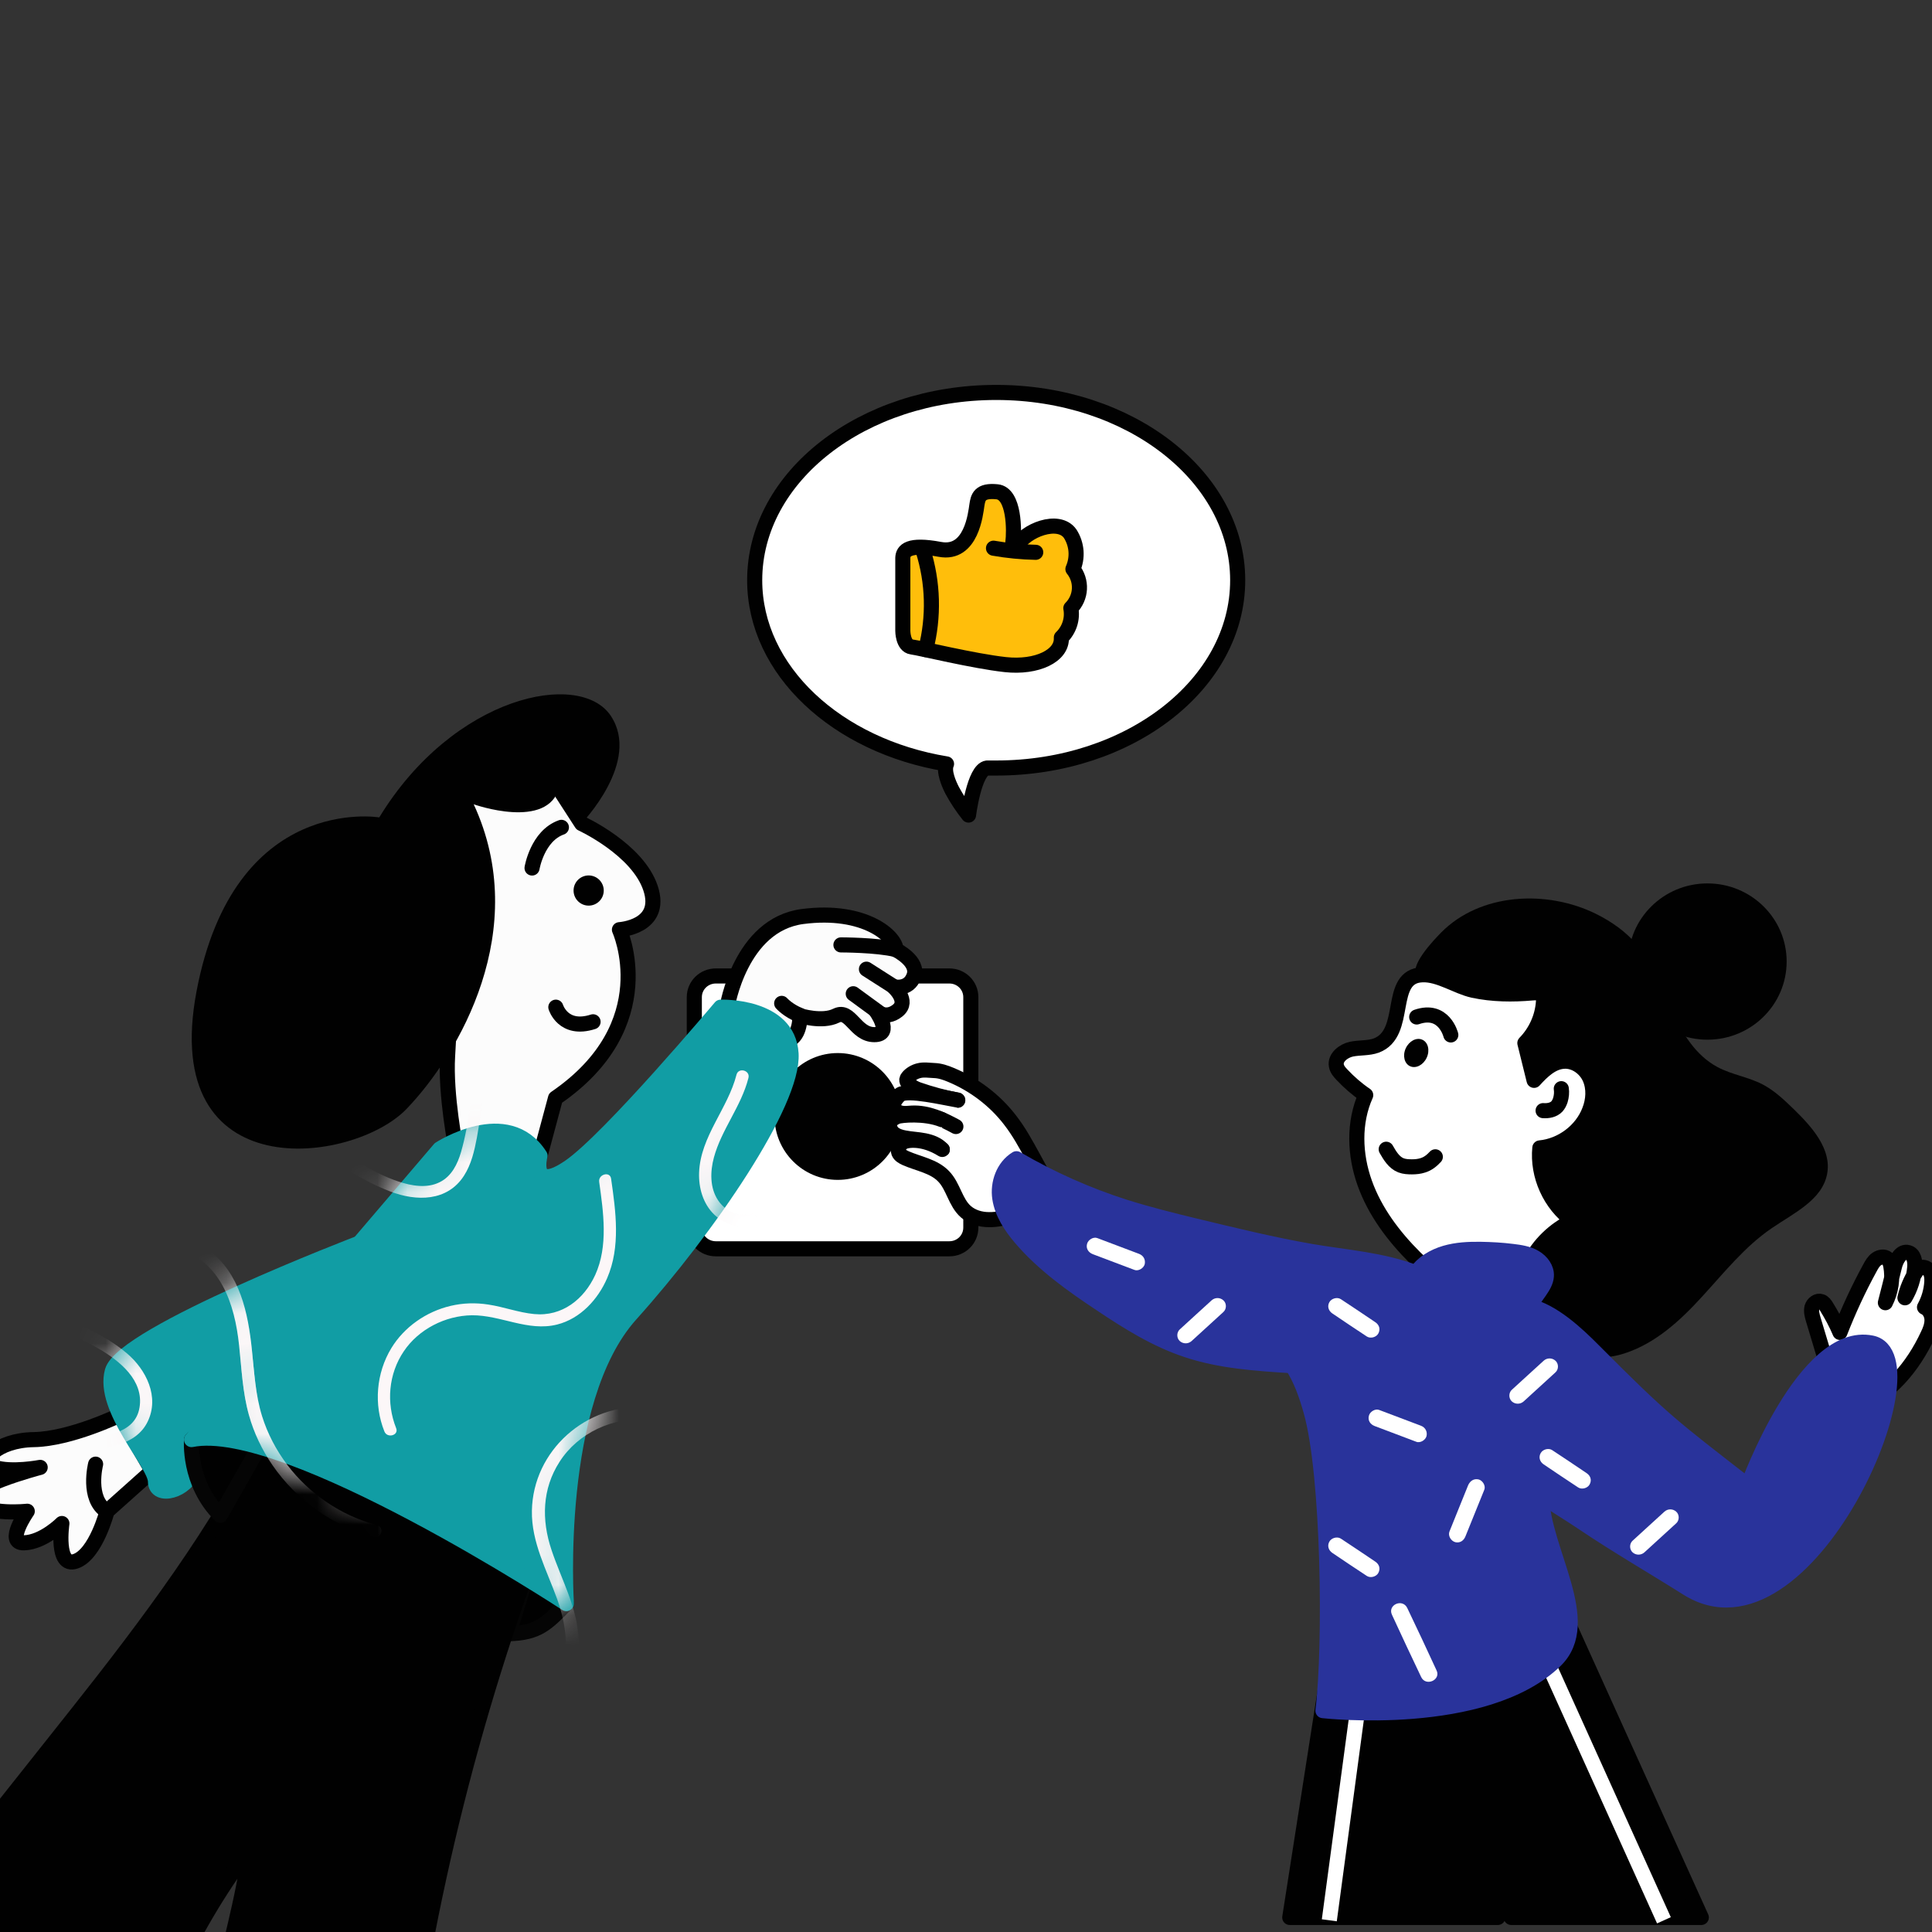 <svg width="64" height="64" viewBox="0 0 64 64" fill="none" xmlns="http://www.w3.org/2000/svg">
<rect x="0" y="0" width="64" height="64" fill="#333333" stroke="none"/>
<g clip-path="url(#clip0_1244_2121)">
<path d="M31.449 41.368H23.712C23.318 41.368 23 41.055 23 40.666V33.032C23 32.643 23.318 32.33 23.712 32.33H31.449C31.843 32.33 32.16 32.643 32.16 33.032V40.666C32.16 41.055 31.843 41.368 31.449 41.368Z" fill="white" stroke="#010101" stroke-width="0.5" stroke-miterlimit="10" stroke-linecap="round" stroke-linejoin="round"/>
<path d="M27.752 39.085C28.91 39.085 29.848 38.145 29.848 36.984C29.848 35.825 28.91 34.884 27.752 34.884C26.595 34.884 25.657 35.825 25.657 36.984C25.657 38.145 26.595 39.085 27.752 39.085Z" fill="#010101"/>
<path d="M47.737 30.894C49.027 29.584 51.231 29.459 52.883 30.28C53.397 30.537 53.867 30.869 54.236 31.308C54.763 31.934 55.043 32.724 55.379 33.47C55.716 34.216 56.167 34.962 56.898 35.35C57.368 35.601 57.92 35.676 58.397 35.927C58.791 36.134 59.108 36.441 59.426 36.748C60.03 37.337 60.684 38.071 60.525 38.892C60.36 39.757 59.413 40.189 58.683 40.691C57.793 41.299 57.114 42.158 56.389 42.947C55.665 43.743 54.84 44.502 53.81 44.834C53.245 45.016 52.578 45.041 52.089 44.709C51.79 44.508 51.587 44.201 51.307 43.982C50.895 43.668 50.361 43.568 49.859 43.436C49.357 43.305 48.83 43.092 48.563 42.653C48.373 42.339 48.347 41.951 48.36 41.587C48.392 40.854 48.563 40.139 48.697 39.419C48.97 37.933 49.084 36.416 49.039 34.906C49.027 34.548 49.008 34.185 49.135 33.852C49.224 33.62 49.389 33.382 49.332 33.138C49.275 32.9 49.027 32.887 48.798 32.799C48.506 32.687 48.207 32.474 47.896 32.436C47.667 32.411 47.146 32.517 46.968 32.373C46.6 32.066 47.515 31.12 47.737 30.894Z" fill="#010101"/>
<path d="M60.913 46.52C60.633 45.586 60.347 44.645 60.068 43.711C60.029 43.58 59.991 43.442 60.023 43.31C60.061 43.179 60.201 43.066 60.334 43.116C60.411 43.141 60.455 43.21 60.5 43.279C60.671 43.555 60.824 43.837 60.951 44.138C61.236 43.404 61.567 42.69 61.948 41.994C62.005 41.888 62.069 41.775 62.17 41.706C62.272 41.637 62.425 41.612 62.52 41.693C62.59 41.75 62.615 41.844 62.634 41.931C62.71 42.345 62.647 42.778 62.456 43.154C62.558 42.759 62.66 42.358 62.755 41.963C62.812 41.724 62.977 41.424 63.212 41.493C63.403 41.543 63.447 41.787 63.428 41.981C63.396 42.339 63.288 42.684 63.104 42.991C63.174 42.69 63.295 42.401 63.46 42.144C63.498 42.082 63.549 42.019 63.619 41.994C63.733 41.95 63.867 42.019 63.93 42.119C63.994 42.22 64 42.351 63.994 42.47C63.974 42.765 63.892 43.047 63.752 43.304C63.911 43.373 64 43.555 64 43.73C64 43.906 63.936 44.069 63.86 44.225C63.377 45.266 62.583 46.231 61.497 46.632L60.913 46.52Z" fill="white" stroke="#010101" stroke-width="0.5" stroke-miterlimit="10" stroke-linecap="round" stroke-linejoin="round"/>
<path d="M45.59 34.635C45.33 34.729 45.044 34.698 44.77 34.754C44.504 34.81 44.218 35.036 44.269 35.299C44.288 35.419 44.37 35.513 44.453 35.6C44.688 35.851 44.955 36.083 45.241 36.277C44.834 37.186 44.872 38.252 45.209 39.192C45.545 40.132 46.162 40.953 46.873 41.661C46.975 41.762 47.083 41.862 47.216 41.918C47.362 41.975 47.521 41.969 47.68 41.962C48.677 41.918 49.675 41.868 50.672 41.824C50.977 41.223 51.485 40.727 52.101 40.439C51.346 39.894 50.92 38.941 51.009 38.026C51.733 37.957 52.4 37.456 52.654 36.785C52.788 36.446 52.813 36.052 52.667 35.719C52.521 35.387 52.171 35.13 51.803 35.155C51.403 35.18 51.085 35.494 50.818 35.788C50.717 35.375 50.615 34.961 50.513 34.553C50.875 34.184 51.098 33.688 51.13 33.175C51.136 33.112 51.136 33.037 51.098 32.986C51.028 32.88 50.875 32.88 50.755 32.892C50.107 32.949 49.44 32.943 48.798 32.805C48.258 32.686 47.674 32.266 47.115 32.291C45.933 32.335 46.676 34.228 45.59 34.635Z" fill="white" stroke="#010101" stroke-width="0.5" stroke-miterlimit="10" stroke-linecap="round" stroke-linejoin="round"/>
<path d="M48.06 34.284C48.06 34.284 47.838 33.375 46.93 33.689" stroke="#010101" stroke-width="0.5" stroke-miterlimit="10" stroke-linecap="round" stroke-linejoin="round"/>
<path d="M47.262 35.036C47.373 34.794 47.308 34.527 47.116 34.442C46.924 34.356 46.679 34.484 46.567 34.727C46.456 34.969 46.521 35.236 46.713 35.321C46.905 35.407 47.15 35.279 47.262 35.036Z" fill="#010101"/>
<path d="M51.72 36.064C51.739 36.189 51.726 36.321 51.688 36.446C51.663 36.522 51.625 36.597 51.574 36.653C51.46 36.772 51.282 36.804 51.117 36.791" stroke="#010101" stroke-width="0.5" stroke-miterlimit="10" stroke-linecap="round" stroke-linejoin="round"/>
<path d="M47.547 38.321C47.432 38.446 47.299 38.553 47.134 38.603C47.019 38.641 46.892 38.653 46.772 38.653C46.651 38.653 46.524 38.647 46.409 38.603C46.181 38.515 46.041 38.283 45.92 38.07" stroke="#010101" stroke-width="0.5" stroke-miterlimit="10" stroke-linecap="round" stroke-linejoin="round"/>
<path d="M33.482 39.273C33.59 39.129 33.755 39.041 33.895 38.928C34.035 38.816 34.155 38.64 34.111 38.465C34.092 38.396 34.053 38.339 34.015 38.283C33.857 38.063 33.666 37.882 33.469 37.7C32.878 37.154 32.256 36.641 31.608 36.164C31.525 36.102 31.436 36.039 31.341 36.008C31.195 35.951 31.03 35.964 30.877 35.976C30.769 35.982 30.661 35.995 30.572 36.051C30.509 36.095 30.471 36.158 30.433 36.221C30.261 36.522 30.204 36.879 30.185 37.224C30.178 37.399 30.178 37.581 30.236 37.744C30.318 37.976 30.502 38.151 30.706 38.295C30.909 38.44 31.125 38.552 31.309 38.709C31.557 38.916 31.735 39.185 31.945 39.43C32.103 39.624 32.275 39.8 32.459 39.969C32.561 40.063 32.675 40.151 32.796 40.207C32.923 40.264 33.069 40.282 33.196 40.232C33.291 40.194 33.38 40.119 33.482 40.132C33.31 40.113 33.348 39.913 33.348 39.768C33.342 39.593 33.374 39.417 33.482 39.273Z" fill="white"/>
<path d="M34.759 39.324C34.581 38.992 34.397 38.666 34.219 38.333C33.984 37.907 33.755 37.481 33.456 37.099C32.955 36.447 32.268 35.926 31.5 35.607C31.322 35.532 31.138 35.469 30.947 35.463C30.776 35.456 30.598 35.425 30.433 35.469C30.305 35.5 30.159 35.582 30.077 35.688C30.058 35.713 30.045 35.732 30.039 35.764C30.026 35.845 30.121 35.92 30.178 35.964C30.242 36.02 30.325 36.058 30.401 36.089C30.833 36.24 31.277 36.359 31.728 36.447" fill="white"/>
<path d="M34.759 39.324C34.581 38.992 34.397 38.666 34.219 38.333C33.984 37.907 33.755 37.481 33.456 37.099C32.955 36.447 32.268 35.926 31.5 35.607C31.322 35.532 31.138 35.469 30.947 35.463C30.776 35.456 30.598 35.425 30.433 35.469C30.305 35.5 30.159 35.582 30.077 35.688C30.058 35.713 30.045 35.732 30.039 35.764C30.026 35.845 30.121 35.92 30.178 35.964C30.242 36.02 30.325 36.058 30.401 36.089C30.833 36.24 31.277 36.359 31.728 36.447" stroke="#010101" stroke-width="0.5" stroke-miterlimit="10" stroke-linecap="round" stroke-linejoin="round"/>
<path d="M31.722 36.44C31.309 36.371 30.051 36.071 29.81 36.265C29.715 36.346 29.575 36.522 29.594 36.647C29.613 36.766 29.734 36.848 29.848 36.873C29.969 36.898 30.089 36.879 30.21 36.873C30.725 36.848 31.214 37.073 31.665 37.318" fill="white"/>
<path d="M31.722 36.44C31.309 36.371 30.051 36.071 29.81 36.265C29.715 36.346 29.575 36.522 29.594 36.647C29.613 36.766 29.734 36.848 29.848 36.873C29.969 36.898 30.089 36.879 30.21 36.873C30.725 36.848 31.214 37.073 31.665 37.318" stroke="#010101" stroke-width="0.5" stroke-miterlimit="10" stroke-linecap="round" stroke-linejoin="round"/>
<path d="M31.214 38.082C31.068 37.913 30.846 37.832 30.63 37.788C30.413 37.744 30.185 37.738 29.962 37.694C29.829 37.669 29.689 37.625 29.588 37.537C29.486 37.443 29.435 37.286 29.492 37.167C29.537 37.079 29.632 37.023 29.727 36.985C29.842 36.941 30.623 36.86 31.208 37.092" fill="white"/>
<path d="M31.214 38.082C31.068 37.913 30.846 37.832 30.63 37.788C30.413 37.744 30.185 37.738 29.962 37.694C29.829 37.669 29.689 37.625 29.588 37.537C29.486 37.443 29.435 37.286 29.492 37.167C29.537 37.079 29.632 37.023 29.727 36.985C29.842 36.941 30.623 36.86 31.208 37.092" stroke="#010101" stroke-width="0.5" stroke-miterlimit="10" stroke-linecap="round" stroke-linejoin="round"/>
<path d="M33.564 40.258C33.304 40.339 33.031 40.408 32.758 40.402C32.484 40.402 32.205 40.321 31.995 40.139C31.646 39.832 31.582 39.299 31.258 38.967C30.934 38.628 30.426 38.553 30 38.365C29.905 38.321 29.81 38.271 29.772 38.177C29.721 38.045 29.81 37.895 29.937 37.826C30.064 37.763 30.578 37.682 31.214 38.077" fill="white"/>
<path d="M33.564 40.258C33.304 40.339 33.031 40.408 32.758 40.402C32.484 40.402 32.205 40.321 31.995 40.139C31.646 39.832 31.582 39.299 31.258 38.967C30.934 38.628 30.426 38.553 30 38.365C29.905 38.321 29.81 38.271 29.772 38.177C29.721 38.045 29.81 37.895 29.937 37.826C30.064 37.763 30.578 37.682 31.214 38.077" stroke="#010101" stroke-width="0.5" stroke-miterlimit="10" stroke-linecap="round" stroke-linejoin="round"/>
<path d="M56.561 34.441C58.01 34.441 59.185 33.282 59.185 31.852C59.185 30.423 58.01 29.264 56.561 29.264C55.112 29.264 53.937 30.423 53.937 31.852C53.937 33.282 55.112 34.441 56.561 34.441Z" fill="#010101"/>
<path d="M49.618 63.518C49.745 62.566 49.706 61.475 49.567 60.121L47.813 51.371L44.339 53.176L42.725 63.518H49.618Z" fill="#010101" stroke="#010101" stroke-width="0.5" stroke-miterlimit="10" stroke-linecap="round" stroke-linejoin="round"/>
<path d="M56.358 63.518C54.649 59.745 52.946 55.978 51.237 52.205L47.401 51.371L46.816 56.392C47.242 58.899 48.379 61.343 50.062 63.518H56.358Z" fill="#010101" stroke="#010101" stroke-width="0.5" stroke-miterlimit="10" stroke-linecap="round" stroke-linejoin="round"/>
<path d="M44.948 56.82L44.035 63.612" stroke="white" stroke-width="0.5"/>
<path d="M51.335 55.232L55.12 63.612" stroke="white" stroke-width="0.5"/>
<path d="M55.894 52.612C54.751 51.891 53.575 51.214 52.451 50.456C51.987 50.142 51.53 49.873 51.066 49.559C51.11 51.383 52.838 53.728 51.523 55.007C49.186 57.276 43.824 56.667 43.824 56.667C44.091 54.518 44.021 48.839 43.43 46.752C43.29 46.25 43.093 45.673 42.801 45.241C41.62 45.166 40.425 45.09 39.307 44.714C38.291 44.376 37.376 43.806 36.487 43.21C35.521 42.571 34.562 41.888 33.812 41.01C33.488 40.628 33.196 40.189 33.12 39.694C33.044 39.199 33.24 38.647 33.672 38.384C34.809 39.048 36.017 39.587 37.274 39.988C38.037 40.227 38.812 40.421 39.587 40.609C40.864 40.916 42.134 41.229 43.43 41.455C44.599 41.656 45.8 41.731 46.905 42.163C47.127 41.837 47.489 41.624 47.871 41.511C48.252 41.399 48.658 41.38 49.052 41.386C49.401 41.392 49.751 41.411 50.1 41.455C50.354 41.486 50.621 41.524 50.844 41.656C51.066 41.787 51.244 42.019 51.225 42.276C51.212 42.458 51.11 42.621 51.002 42.778C50.888 42.941 50.774 43.103 50.653 43.26C51.428 43.429 52.235 44.182 52.794 44.746C55.106 47.071 55.392 47.259 57.901 49.209C57.901 49.209 59.775 44.037 61.999 44.489C64.235 44.934 59.833 55.094 55.894 52.612Z" fill="#29339B" stroke="#29339B" stroke-width="0.5" stroke-miterlimit="10" stroke-linecap="round" stroke-linejoin="round"/>
<path d="M44.138 51.444C44.515 51.698 44.893 51.953 45.281 52.207C45.403 52.284 45.592 52.229 45.658 52.107C45.736 51.964 45.691 51.82 45.558 51.731C45.181 51.477 44.804 51.222 44.416 50.968C44.293 50.89 44.105 50.946 44.038 51.067C43.961 51.2 44.005 51.355 44.138 51.444Z" fill="white"/>
<path d="M51.138 48.511C51.515 48.766 51.893 49.02 52.281 49.275C52.403 49.352 52.592 49.297 52.658 49.175C52.736 49.032 52.691 48.888 52.558 48.799C52.181 48.545 51.804 48.29 51.416 48.036C51.293 47.958 51.105 48.014 51.038 48.135C50.961 48.268 51.005 48.423 51.138 48.511Z" fill="white"/>
<path d="M44.138 43.511C44.515 43.766 44.893 44.02 45.281 44.275C45.403 44.352 45.592 44.297 45.658 44.175C45.736 44.032 45.691 43.888 45.558 43.799C45.181 43.545 44.804 43.29 44.416 43.036C44.293 42.958 44.105 43.014 44.038 43.135C43.961 43.268 44.005 43.423 44.138 43.511Z" fill="white"/>
<path d="M48.547 50.889C48.758 50.38 48.958 49.86 49.169 49.351C49.224 49.218 49.113 49.041 48.98 49.008C48.825 48.974 48.703 49.052 48.636 49.196C48.425 49.705 48.225 50.225 48.015 50.734C47.959 50.877 48.07 51.054 48.214 51.088C48.37 51.121 48.492 51.032 48.547 50.889Z" fill="white"/>
<path d="M46.112 53.494C46.433 54.187 46.749 54.87 47.08 55.558C47.235 55.877 47.742 55.651 47.587 55.332C47.266 54.639 46.95 53.956 46.618 53.268C46.46 52.939 45.953 53.165 46.112 53.494Z" fill="white"/>
<path d="M50.472 46.425C50.827 46.104 51.171 45.783 51.526 45.462C51.637 45.362 51.637 45.174 51.526 45.075C51.415 44.975 51.248 44.975 51.137 45.075C50.782 45.395 50.438 45.716 50.083 46.037C49.972 46.137 49.972 46.325 50.083 46.425C50.194 46.524 50.361 46.524 50.472 46.425Z" fill="white"/>
<path d="M54.472 51.425C54.827 51.104 55.171 50.783 55.526 50.462C55.637 50.362 55.637 50.174 55.526 50.075C55.415 49.975 55.248 49.975 55.137 50.075C54.782 50.395 54.438 50.716 54.083 51.037C53.972 51.137 53.972 51.325 54.083 51.425C54.194 51.524 54.361 51.524 54.472 51.425Z" fill="white"/>
<path d="M39.472 44.425C39.827 44.104 40.171 43.783 40.526 43.462C40.637 43.362 40.637 43.174 40.526 43.075C40.415 42.975 40.248 42.975 40.137 43.075C39.782 43.395 39.438 43.716 39.083 44.037C38.972 44.137 38.972 44.325 39.083 44.425C39.194 44.524 39.361 44.524 39.472 44.425Z" fill="white"/>
<path d="M45.536 47.239C45.991 47.416 46.457 47.582 46.912 47.759C47.045 47.815 47.223 47.704 47.256 47.571C47.289 47.416 47.212 47.283 47.067 47.228C46.612 47.051 46.147 46.885 45.691 46.708C45.558 46.653 45.381 46.763 45.347 46.896C45.303 47.051 45.392 47.184 45.536 47.239Z" fill="white"/>
<path d="M36.2 41.546C36.655 41.723 37.121 41.889 37.576 42.066C37.709 42.121 37.887 42.01 37.92 41.878C37.953 41.723 37.876 41.59 37.731 41.535C37.276 41.358 36.81 41.192 36.355 41.015C36.222 40.959 36.045 41.07 36.011 41.203C35.967 41.358 36.056 41.49 36.2 41.546Z" fill="white"/>
<path d="M18.762 53.122C18.102 53.8 17.82 54.091 16.858 54.12L17.509 51.989L18.762 53.122Z" fill="#010101" stroke="#050505" stroke-width="0.5" stroke-miterlimit="10" stroke-linecap="round" stroke-linejoin="round"/>
<path d="M19.267 27.282C19.267 27.282 21.123 28.134 21.55 29.422C21.978 30.71 20.52 30.797 20.52 30.797C20.52 30.797 21.958 33.945 18.402 36.376L17.887 38.294C17.887 38.294 16.799 36.996 15.109 38.071C15.109 38.071 14.749 36.279 14.827 34.981L15.303 26.42L18.228 25.674L19.267 27.282Z" fill="#FCFCFC" stroke="#010101" stroke-width="0.5" stroke-miterlimit="10" stroke-linecap="round" stroke-linejoin="round"/>
<path d="M12.563 27.078C12.563 27.078 7.754 26.265 6.51 32.841C5.266 39.417 11.708 38.565 13.467 36.735C15.226 34.904 17.606 30.778 15.692 26.643C15.692 26.643 18.16 27.524 18.529 26.071L19.268 27.272C19.268 27.272 21.25 25.229 20.23 23.708C19.209 22.187 15.031 23.03 12.563 27.078Z" fill="#010101"/>
<path d="M19.5 30C19.776 30 20 29.776 20 29.5C20 29.224 19.776 29 19.5 29C19.224 29 19 29.224 19 29.5C19 29.776 19.224 30 19.5 30Z" fill="#010101"/>
<path d="M3.974 46.875C3.974 46.875 2.341 47.669 1.117 47.689C-0.107 47.708 -0.748 48.425 -0.185 48.609C0.379 48.793 1.331 48.609 1.331 48.609C1.331 48.609 -1.302 49.297 -0.855 49.752C-0.398 50.207 0.903 50.062 0.903 50.062C0.903 50.062 0.155 51.127 0.797 51.108C1.438 51.088 2.05 50.468 2.05 50.468C2.05 50.468 1.836 51.95 2.506 51.718C3.177 51.485 3.546 50.062 3.546 50.062L5.042 48.725L3.974 46.875Z" fill="#FCFCFC" stroke="#010101" stroke-width="0.5" stroke-miterlimit="10" stroke-linecap="round" stroke-linejoin="round"/>
<path d="M17.625 28.754C17.625 28.754 17.8 27.688 18.597 27.407L17.625 28.754Z" fill="#FCFCFC"/>
<path d="M17.625 28.754C17.625 28.754 17.8 27.688 18.597 27.407" stroke="#010101" stroke-width="0.5" stroke-miterlimit="10" stroke-linecap="round" stroke-linejoin="round"/>
<path d="M18.413 33.364C18.413 33.364 18.655 34.167 19.646 33.848L18.413 33.364Z" fill="#FCFCFC"/>
<path d="M18.413 33.364C18.413 33.364 18.655 34.167 19.646 33.848" stroke="#010101" stroke-width="0.5" stroke-miterlimit="10" stroke-linecap="round" stroke-linejoin="round"/>
<path d="M11.902 41.18C11.902 41.18 4.071 44.173 3.721 45.422C3.372 46.672 5.15 48.483 5.15 49.074C5.15 49.664 6.218 49.383 6.383 48.706" fill="#119DA4"/>
<path d="M11.902 41.18C11.902 41.18 4.071 44.173 3.721 45.422C3.372 46.672 5.15 48.483 5.15 49.074C5.15 49.664 6.218 49.383 6.383 48.706" stroke="#119DA4" stroke-width="0.5" stroke-miterlimit="10" stroke-linecap="round" stroke-linejoin="round"/>
<path d="M17.383 52.25C15.051 58.807 13.603 65.481 12.971 72.405C11.378 72.59 9.775 72.783 8.181 72.967C7.715 73.025 7.141 73.016 6.928 72.599C6.85 72.434 6.85 72.241 6.85 72.067C6.879 70.11 6.918 68.134 7.258 66.207C7.55 64.541 8.074 62.923 8.269 61.238C7.239 62.614 6.364 64.105 5.655 65.674C5.13 66.846 4.664 68.096 3.721 68.967C2.779 69.839 1.146 70.139 0.243 69.229C-0.253 68.725 -0.418 67.989 -0.836 67.427C-1.195 66.933 -1.73 66.594 -2.196 66.207C-2.39 66.042 -2.585 65.858 -2.692 65.616C-2.789 65.393 -2.798 65.151 -2.779 64.909C-2.672 63.398 -1.691 62.1 -0.739 60.919C0.369 59.514 1.486 58.12 2.594 56.715C4.78 53.955 7.365 50.546 8.851 47.359C8.851 47.35 15.303 50.158 17.383 52.25Z" fill="#010101" stroke="#010101" stroke-width="0.5" stroke-miterlimit="10" stroke-linecap="round" stroke-linejoin="round"/>
<path d="M3.167 48.502C3.167 48.502 2.876 49.655 3.536 50.062L3.167 48.502Z" fill="#FCFCFC"/>
<path d="M3.167 48.502C3.167 48.502 2.876 49.655 3.536 50.062" stroke="#010101" stroke-width="0.5" stroke-miterlimit="10" stroke-linecap="round" stroke-linejoin="round"/>
<path d="M24.087 33.364C24.087 33.364 24.514 30.633 26.584 30.361C28.663 30.09 29.683 31.039 29.683 31.465C29.683 31.465 30.45 31.843 30.276 32.328C30.101 32.822 29.595 32.686 29.595 32.686C29.595 32.686 30.14 33.16 29.731 33.48C29.323 33.8 29.012 33.48 29.012 33.48C29.012 33.48 29.595 34.274 28.964 34.274C28.332 34.274 28.167 33.412 27.701 33.645C27.235 33.877 26.496 33.645 26.496 33.645C26.496 33.645 26.535 34.303 26.108 34.468" fill="#FCFCFC"/>
<path d="M24.087 33.364C24.087 33.364 24.514 30.633 26.584 30.361C28.663 30.09 29.683 31.039 29.683 31.465C29.683 31.465 30.45 31.843 30.276 32.328C30.101 32.822 29.595 32.686 29.595 32.686C29.595 32.686 30.14 33.16 29.731 33.48C29.323 33.8 29.012 33.48 29.012 33.48C29.012 33.48 29.595 34.274 28.964 34.274C28.332 34.274 28.167 33.412 27.701 33.645C27.235 33.877 26.496 33.645 26.496 33.645C26.496 33.645 26.535 34.303 26.108 34.468" stroke="#010101" stroke-width="0.5" stroke-miterlimit="10" stroke-linecap="round" stroke-linejoin="round"/>
<path d="M25.894 33.238C25.894 33.238 26.108 33.481 26.506 33.636L25.894 33.238Z" fill="#FCFCFC"/>
<path d="M25.894 33.238C25.894 33.238 26.108 33.481 26.506 33.636" stroke="#010101" stroke-width="0.5" stroke-miterlimit="10" stroke-linecap="round" stroke-linejoin="round"/>
<path d="M28.265 32.919L29.139 33.558" stroke="#010101" stroke-width="0.5" stroke-miterlimit="10" stroke-linecap="round" stroke-linejoin="round"/>
<path d="M6.345 47.688C6.345 47.688 6.218 49.122 7.297 50.197L8.676 47.775C8.676 47.766 6.801 47.117 6.345 47.688Z" fill="#010101" stroke="#050505" stroke-width="0.5" stroke-miterlimit="10" stroke-linecap="round" stroke-linejoin="round"/>
<path d="M28.702 32.105L29.596 32.676" stroke="#010101" stroke-width="0.5" stroke-miterlimit="10" stroke-linecap="round" stroke-linejoin="round"/>
<path d="M27.857 31.301C27.857 31.301 29.052 31.301 29.674 31.456L27.857 31.301Z" fill="#FCFCFC"/>
<path d="M27.857 31.301C27.857 31.301 29.052 31.301 29.674 31.456" stroke="#010101" stroke-width="0.5" stroke-miterlimit="10" stroke-linecap="round" stroke-linejoin="round"/>
<path d="M6.345 47.688L14.565 38.061C14.565 38.061 16.809 36.599 17.888 38.284C17.888 38.284 17.548 39.562 18.869 38.652C20.191 37.742 23.873 33.364 23.873 33.364C23.873 33.364 26.108 33.286 26.205 34.904C26.302 36.521 23.465 40.676 20.89 43.543C18.315 46.41 18.762 53.122 18.762 53.122C18.762 53.122 9.493 47.049 6.345 47.688Z" fill="#119DA4" stroke="#119DA4" stroke-width="0.5" stroke-miterlimit="10" stroke-linecap="round" stroke-linejoin="round"/>
<mask id="mask0_1244_2121" style="mask-type:alpha" maskUnits="userSpaceOnUse" x="6" y="33" width="21" height="21">
<path d="M6.345 47.688L14.565 38.061C14.565 38.061 16.809 36.599 17.888 38.284C17.888 38.284 17.548 39.562 18.869 38.652C20.191 37.742 23.873 33.364 23.873 33.364C23.873 33.364 26.108 33.286 26.205 34.904C26.302 36.521 23.465 40.676 20.89 43.543C18.315 46.41 18.762 53.122 18.762 53.122C18.762 53.122 9.493 47.049 6.345 47.688Z" fill="#29339B" stroke="#29339B" stroke-width="0.5" stroke-miterlimit="10" stroke-linecap="round" stroke-linejoin="round"/>
</mask>
<g mask="url(#mask0_1244_2121)">
<path d="M-0.049 38.252C-0.582 39.392 0.329 40.572 1.407 40.96C2.827 41.469 4.365 40.952 5.805 41.336C7.31 41.74 7.774 43.19 7.921 44.569C8.003 45.336 8.036 46.12 8.245 46.872C8.409 47.466 8.68 48.032 9.029 48.541C9.824 49.689 11.014 50.549 12.38 50.913C12.634 50.982 12.745 50.59 12.491 50.525C11.305 50.21 10.247 49.491 9.513 48.521C9.148 48.036 8.861 47.49 8.68 46.908C8.459 46.197 8.422 45.45 8.344 44.714C8.221 43.514 7.958 42.176 6.908 41.412C5.796 40.604 4.336 40.822 3.048 40.806C2.281 40.798 1.424 40.705 0.829 40.176C0.357 39.755 0.021 39.072 0.308 38.462C0.415 38.22 0.062 38.018 -0.049 38.252Z" fill="#FCF7F8"/>
<path d="M13.122 47.308C12.79 46.472 12.868 45.514 13.377 44.762C13.865 44.035 14.747 43.582 15.633 43.57C16.588 43.562 17.491 44.12 18.455 43.877C19.226 43.683 19.808 43.045 20.112 42.342C20.563 41.299 20.399 40.131 20.243 39.044C20.206 38.79 19.812 38.899 19.849 39.153C19.989 40.156 20.153 41.275 19.718 42.233C19.349 43.037 18.623 43.619 17.696 43.53C17.179 43.481 16.687 43.291 16.174 43.215C15.756 43.15 15.337 43.162 14.927 43.259C14.119 43.449 13.389 43.958 12.962 44.661C12.462 45.486 12.376 46.528 12.733 47.417C12.823 47.656 13.221 47.551 13.122 47.308Z" fill="#FCF7F8"/>
<path d="M21.431 46.616C19.421 46.479 17.657 48.051 17.62 50.043C17.6 51.086 18.112 52.015 18.457 52.973C18.826 53.995 18.88 55.066 18.387 56.06C17.875 57.095 16.886 57.81 15.75 58.036C15.491 58.089 15.602 58.477 15.861 58.424C17.825 58.04 19.261 56.266 19.167 54.282C19.117 53.231 18.592 52.314 18.268 51.34C17.936 50.35 17.957 49.324 18.535 48.426C19.154 47.461 20.295 46.943 21.439 47.02C21.693 47.04 21.693 46.632 21.431 46.616Z" fill="#FCF7F8"/>
<path d="M8.606 35.654C9.558 37.319 11.104 38.765 12.925 39.468C13.795 39.804 14.82 39.804 15.37 38.947C15.612 38.571 15.715 38.123 15.797 37.69C15.899 37.125 15.981 36.551 16.039 35.977C16.182 34.603 16.195 33.217 16.088 31.843C16.067 31.584 15.657 31.584 15.678 31.843C15.764 32.926 15.772 34.013 15.702 35.096C15.637 36.11 15.555 37.181 15.272 38.163C15.157 38.559 14.96 38.967 14.566 39.161C14.14 39.376 13.627 39.283 13.192 39.137C12.343 38.85 11.539 38.317 10.866 37.743C10.099 37.092 9.459 36.316 8.963 35.452C8.832 35.225 8.475 35.427 8.606 35.654Z" fill="#FCF7F8"/>
<path d="M24.398 35.599C24.111 36.726 23.204 37.644 23.159 38.84C23.139 39.345 23.287 39.878 23.664 40.238C24.012 40.565 24.497 40.719 24.968 40.602C25.223 40.537 25.116 40.145 24.858 40.214C24.439 40.319 24.012 40.105 23.787 39.761C23.512 39.349 23.524 38.807 23.648 38.347C23.898 37.417 24.554 36.65 24.792 35.712C24.862 35.457 24.464 35.348 24.398 35.599Z" fill="#FCF7F8"/>
</g>
<mask id="mask1_1244_2121" style="mask-type:alpha" maskUnits="userSpaceOnUse" x="3" y="40" width="10" height="10">
<path d="M11.902 41.18C11.902 41.18 4.071 44.173 3.721 45.422C3.372 46.672 5.15 48.483 5.15 49.074C5.15 49.664 6.218 49.383 6.383 48.706" fill="#29339B"/>
<path d="M11.902 41.18C11.902 41.18 4.071 44.173 3.721 45.422C3.372 46.672 5.15 48.483 5.15 49.074C5.15 49.664 6.218 49.383 6.383 48.706" stroke="#29339B" stroke-width="0.5" stroke-miterlimit="10" stroke-linecap="round" stroke-linejoin="round"/>
</mask>
<g mask="url(#mask1_1244_2121)">
<path d="M-0.049 38.252C-0.582 39.392 0.329 40.572 1.407 40.96C2.827 41.469 4.365 40.952 5.805 41.336C7.31 41.74 7.774 43.19 7.921 44.569C8.003 45.336 8.036 46.12 8.245 46.872C8.409 47.466 8.68 48.032 9.029 48.541C9.824 49.689 11.014 50.549 12.38 50.913C12.634 50.982 12.745 50.59 12.491 50.525C11.305 50.21 10.247 49.491 9.513 48.521C9.148 48.036 8.861 47.49 8.68 46.908C8.459 46.197 8.422 45.45 8.344 44.714C8.221 43.514 7.958 42.176 6.908 41.412C5.796 40.604 4.336 40.822 3.048 40.806C2.281 40.798 1.424 40.705 0.829 40.176C0.357 39.755 0.021 39.072 0.308 38.462C0.415 38.22 0.062 38.018 -0.049 38.252Z" fill="#FCF7F8"/>
<path d="M-1.937 43.162C-0.152 43.457 1.693 43.76 3.273 44.678C3.966 45.082 4.77 45.728 4.622 46.625C4.475 47.531 3.379 47.587 2.645 47.676C1.488 47.818 0.336 47.955 -0.821 48.096C-1.079 48.129 -1.084 48.533 -0.821 48.501C0.352 48.359 1.521 48.218 2.694 48.072C3.486 47.975 4.503 47.902 4.893 47.09C5.287 46.274 4.848 45.377 4.204 44.831C3.453 44.197 2.493 43.797 1.562 43.502C0.455 43.15 -0.694 42.96 -1.838 42.77C-2.084 42.73 -2.195 43.118 -1.937 43.162Z" fill="#FCF7F8"/>
</g>
<path d="M32.695 25.442H33C37.424 25.442 41 22.658 41 19.221C41 15.784 37.424 13 33 13C28.576 13 25 15.784 25 19.221C25 22.21 27.729 24.712 31.355 25.306C31.246 25.549 31.433 25.968 31.542 26.182C31.698 26.47 31.88 26.743 32.084 27C32.084 27 32.271 25.501 32.695 25.442Z" fill="white" stroke="#010101" stroke-width="0.5" stroke-linecap="round" stroke-linejoin="round"/>
<path d="M29.907 18.481V20.896C29.907 20.896 29.906 21.392 30.202 21.431C30.498 21.47 32.241 21.898 33.296 22.015C34.35 22.132 35.197 21.723 35.158 21.12C35.287 20.996 35.384 20.842 35.439 20.672C35.494 20.502 35.506 20.321 35.473 20.146C35.643 19.976 35.745 19.75 35.757 19.512C35.77 19.273 35.693 19.038 35.542 18.851C35.624 18.664 35.659 18.46 35.644 18.256C35.628 18.053 35.563 17.856 35.453 17.683C35.069 17.128 33.946 17.576 33.68 18.102C33.68 18.102 33.502 18.326 33.552 17.965C33.601 17.605 33.611 16.349 33.029 16.291C32.448 16.232 32.399 16.476 32.36 16.738C32.32 17.001 32.182 18.394 31.138 18.199C30.094 18.004 29.916 18.238 29.907 18.481Z" fill="#FFBE0B" stroke="#010101" stroke-width="0.5" stroke-linecap="round" stroke-linejoin="round"/>
<path d="M30.576 18.228C30.914 19.296 30.945 20.435 30.665 21.519" stroke="#010101" stroke-width="0.5" stroke-linecap="round" stroke-linejoin="round"/>
<path d="M32.911 18.16C33.373 18.241 33.841 18.287 34.31 18.296" stroke="#010101" stroke-width="0.5" stroke-linecap="round" stroke-linejoin="round"/>
</g>
<defs>
<clipPath id="clip0_1244_2121">
<rect width="64" height="64" fill="white"/>
</clipPath>
</defs>
</svg>
